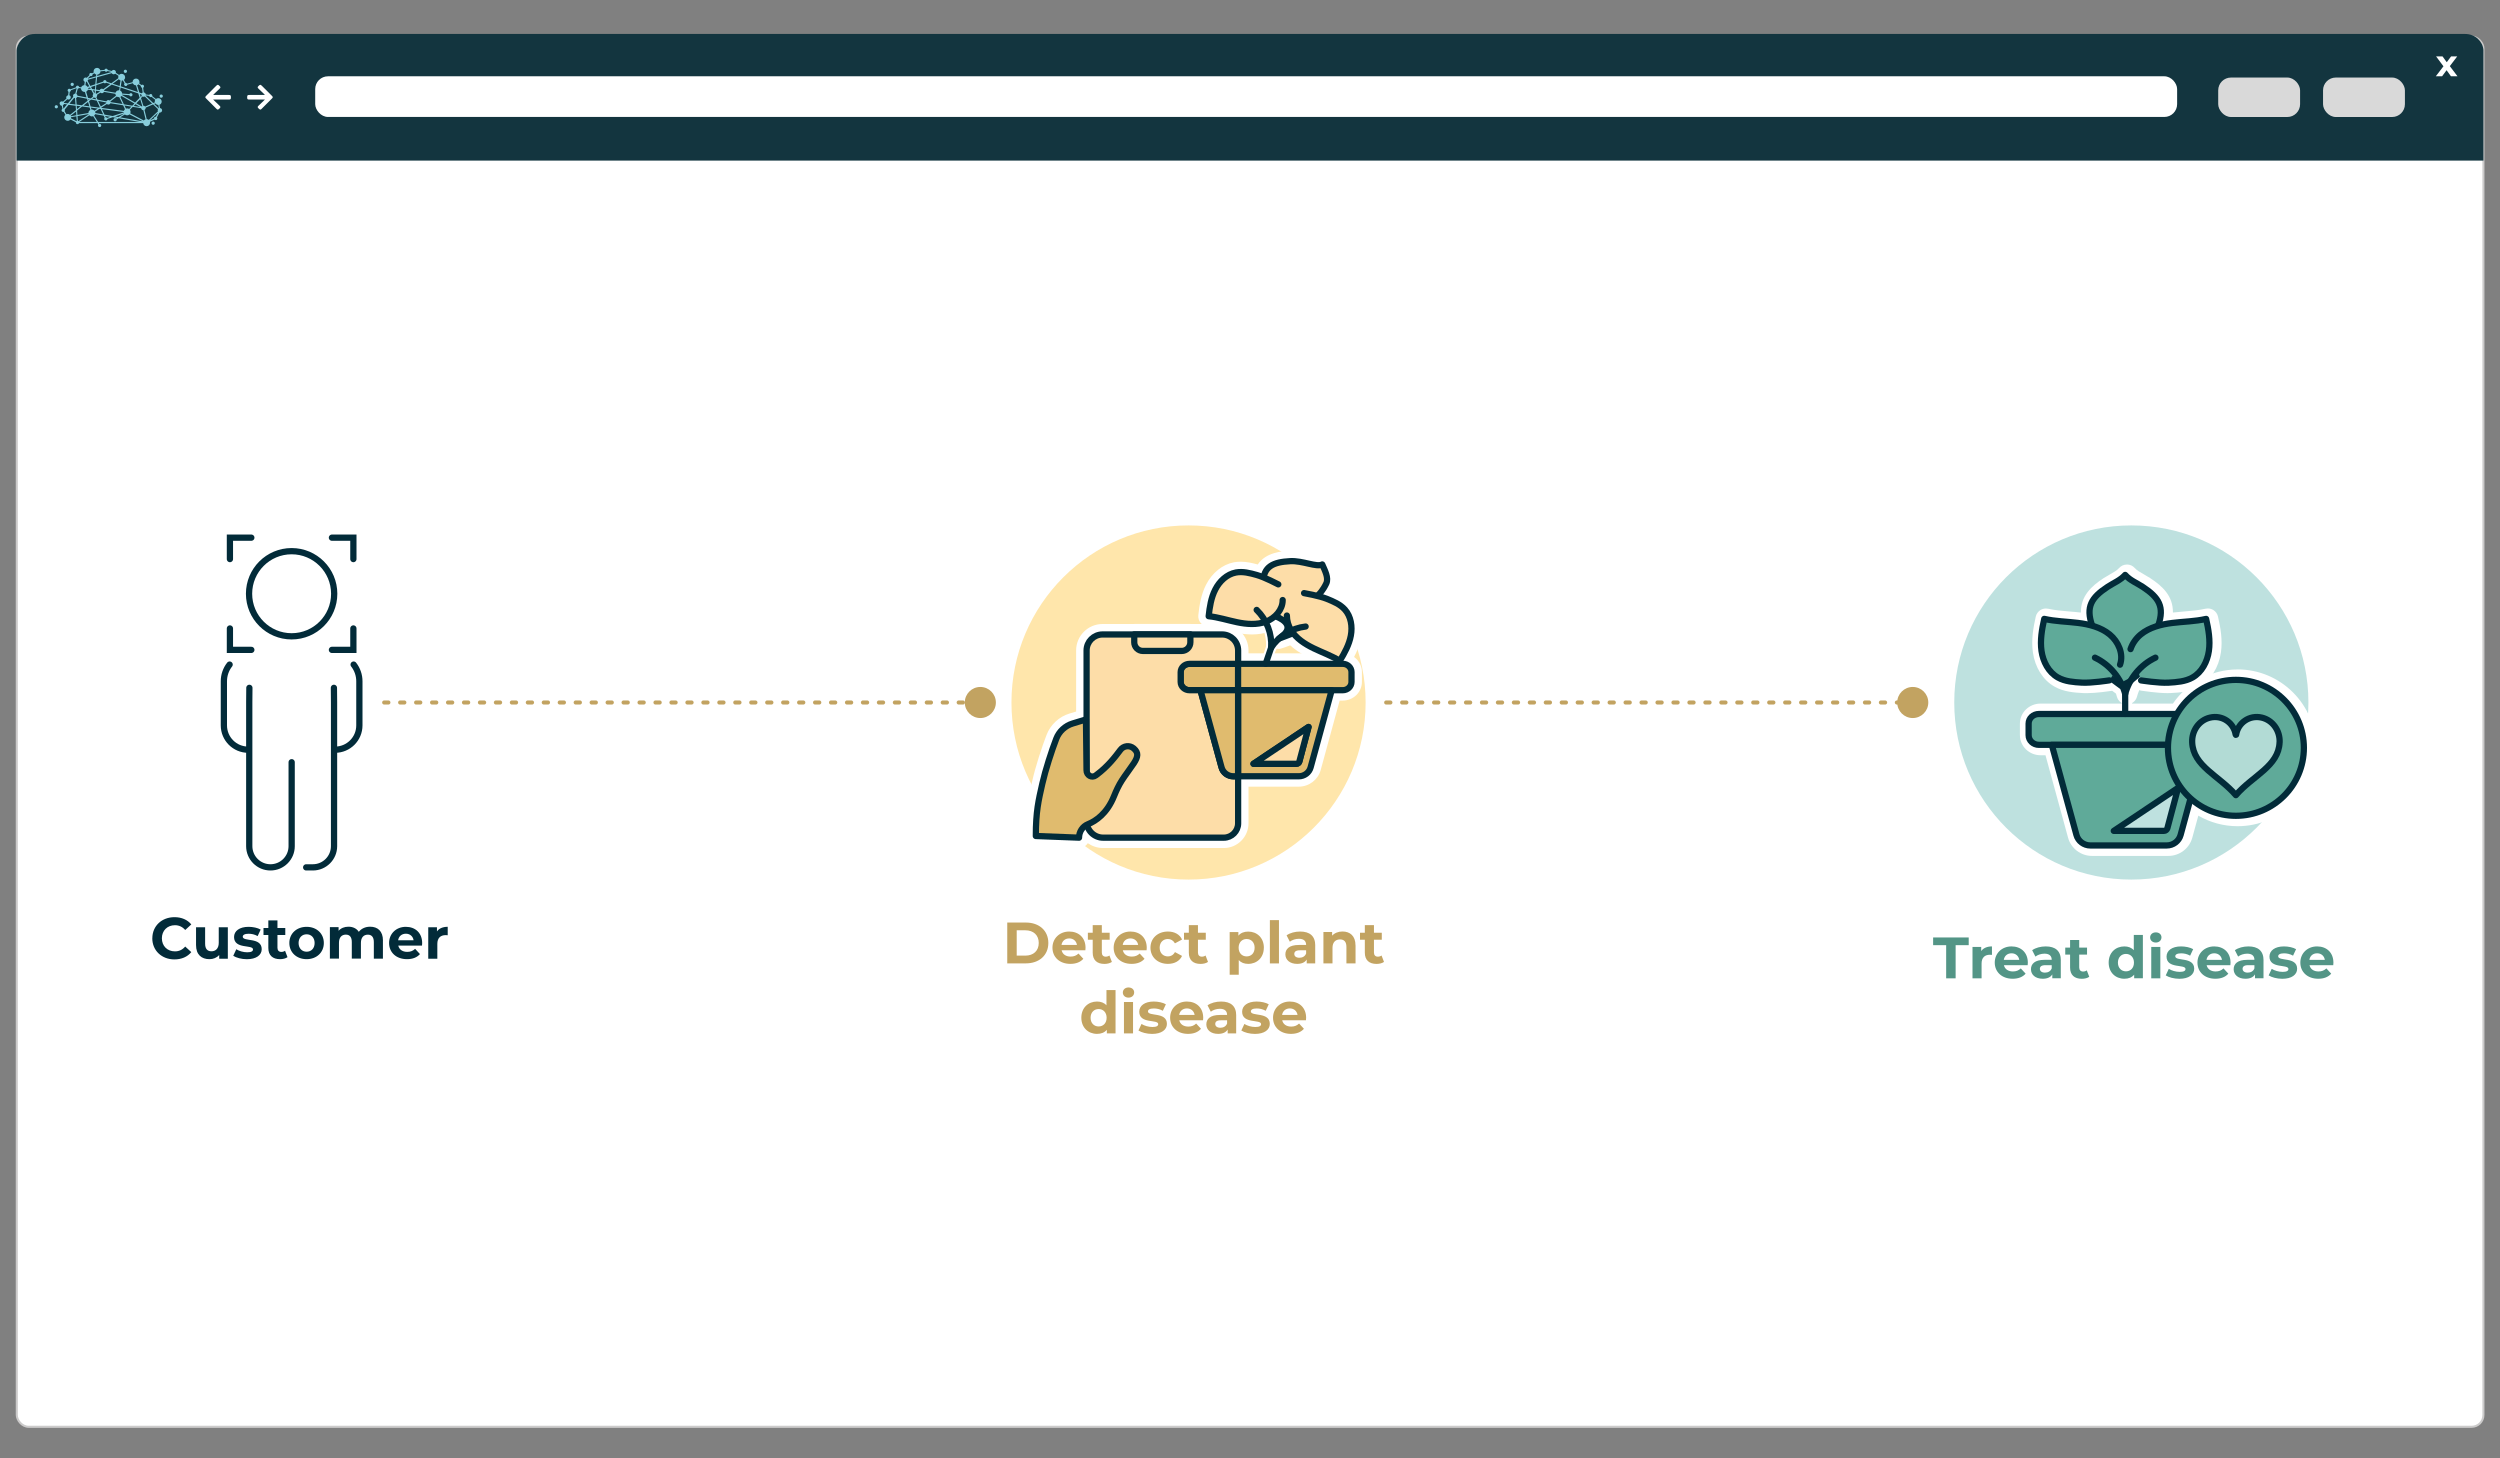 <?xml version="1.0" encoding="UTF-8"?><svg xmlns="http://www.w3.org/2000/svg" viewBox="0 0 600 350"><rect x="0" y="0" width="600" height="350" fill="#808080" stroke="none"/><defs><style>.cls-1{stroke:#c2a361;stroke-dasharray:0 0 1 2.83;stroke-width:.99px;}.cls-1,.cls-2,.cls-3,.cls-4,.cls-5,.cls-6,.cls-7,.cls-8{stroke-linecap:round;}.cls-1,.cls-2,.cls-3,.cls-8{fill:none;}.cls-1,.cls-2,.cls-4,.cls-5,.cls-6,.cls-7,.cls-8{stroke-linejoin:round;}.cls-9,.cls-10{fill:#fff;}.cls-11{fill:#13353f;}.cls-12{fill:#539586;}.cls-2{stroke:#fff;stroke-width:2.5px;}.cls-13,.cls-6{fill:#fddda8;}.cls-10{stroke:#cccbcb;stroke-width:.5px;}.cls-10,.cls-3{stroke-miterlimit:10;}.cls-3,.cls-4,.cls-5,.cls-6,.cls-7,.cls-8{stroke:#022b39;stroke-width:1.5px;}.cls-4{fill:#5faa99;}.cls-14{fill:#ffe6ab;}.cls-15{fill:#88cedc;}.cls-16{fill:#c2a361;}.cls-5{fill:#b2dbd5;}.cls-17{fill:#bee1df;}.cls-7{fill:#e0bb6e;}.cls-18{fill:#022b39;}.cls-19{fill:#d9d9d9;}</style></defs><g id="Ebene_3"><rect class="cls-10" x="4.03" y="8.79" width="591.99" height="333.64" rx="2.83" ry="2.83"/><path class="cls-11" d="M596.02,38.54V11.97c-.16-2.03-1.97-3.82-4.4-3.82H8.38c-3.02,0-4.4,2.68-4.4,3.93v26.46H596.02Z"/><rect class="cls-9" x="75.65" y="18.31" width="446.86" height="9.76" rx="3.07" ry="3.07"/><rect class="cls-19" x="557.53" y="18.61" width="19.65" height="9.47" rx="3.07" ry="3.07"/><rect class="cls-19" x="532.37" y="18.61" width="19.65" height="9.47" rx="3.07" ry="3.07"/><path class="cls-9" d="M588.23,18.31l-1.05-1.46-1.08,1.46h-1.51l1.84-2.4-1.77-2.37h1.55l1.01,1.39,1.04-1.39h1.47l-1.77,2.33,1.84,2.44h-1.57Z"/><path class="cls-9" d="M63.58,23.89c-.12,0-.19,0-.25,0-1.19,0-2.38,0-3.57,0-.33,0-.44-.11-.44-.44,0-.04,0-.09,0-.13,0-.45,.08-.53,.54-.53,1.16,0,2.32,0,3.48,0,.06,0,.13,0,.23,0-.05-.07-.08-.1-.11-.14-.48-.47-.97-.93-1.45-1.4-.23-.22-.23-.36,0-.58,.43-.43,.48-.43,.92,0,.79,.79,1.58,1.58,2.37,2.37,.21,.21,.22,.36,0,.57-.85,.85-1.7,1.7-2.55,2.55-.19,.19-.35,.19-.55,0-.07-.07-.14-.13-.21-.2-.19-.19-.19-.35,0-.53,.48-.47,.97-.93,1.45-1.4,.04-.04,.08-.08,.16-.16Z"/><path class="cls-9" d="M51.16,23.89c.12,0,.19,0,.25,0,1.19,0,2.38,0,3.57,0,.33,0,.44-.11,.44-.44,0-.04,0-.09,0-.13,0-.45-.08-.53-.54-.53-1.16,0-2.32,0-3.48,0-.06,0-.13,0-.23,0,.05-.07,.08-.1,.11-.14,.48-.47,.97-.93,1.45-1.4,.23-.22,.23-.36,0-.58-.43-.43-.48-.43-.92,0-.79,.79-1.58,1.58-2.37,2.37-.21,.21-.22,.36,0,.57,.85,.85,1.7,1.7,2.55,2.55,.19,.19,.35,.19,.55,0,.07-.07,.14-.13,.21-.2,.19-.19,.19-.35,0-.53-.48-.47-.97-.93-1.45-1.4-.04-.04-.08-.08-.16-.16Z"/><path class="cls-15" d="M37.15,29.56c0-.22-.17-.39-.39-.39s-.39,.17-.39,.39c0,.21,.17,.39,.39,.39s.39-.17,.39-.39m1.15-6.49c0,.22,.17,.39,.39,.39s.39-.17,.39-.39c0-.22-.17-.39-.39-.39s-.39,.17-.39,.39m-8.6-5.95c0,.22,.17,.39,.39,.39s.39-.17,.39-.39c0-.22-.17-.39-.39-.39s-.39,.17-.39,.39m-12.76,3.13c0,.22,.17,.39,.39,.39s.39-.17,.39-.39-.17-.39-.39-.39-.39,.17-.39,.39m-1.86,5.03c.14-.07,.24-.19,.28-.33l.73,.1-.82,1s-.03,0-.05-.01l-.14-.75m1.07-1.48c.08,.05,.19,.09,.29,.09,.3,0,.54-.24,.54-.54,0-.23-.14-.42-.34-.5l.1-.84s.09-.03,.13-.06c.1-.08,.16-.19,.16-.31l1.3-.48s.04,.04,.06,.06l-.33,1.24s0,0,0,0c-.3,0-.54,.24-.54,.54,0,.09,.02,.17,.06,.24l-1.29,1.57-.92-.12s-.03-.09-.05-.13l.83-.75Zm2.51-2.51c.12-.01,.22-.07,.29-.18l.49,.09s0,.01,0,.02c0,.46,.37,.83,.83,.83,.03,0,.07,0,.1,0l.4,1.33-2.17-.42c-.01-.18-.12-.34-.27-.43l.33-1.24Zm1.97-1.67c.07,0,.13-.03,.19-.05l.6,1.12-.43,.14c-.1-.19-.27-.34-.48-.4l.12-.81Zm.4-.24c.05-.08,.08-.17,.09-.26l1.91-.53-.16,1.62-1.19,.4-.65-1.22m.65-1.18s.11,.04,.16,.04c.21,0,.39-.17,.39-.39,0-.02,0-.03,0-.05l.42-.23c.11,.15,.27,.25,.45,.3l-.04,.43-1.99,.55s-.01-.03-.02-.04l.64-.61Zm3.19,1.63c.07,.09,.18,.14,.3,.14s.23-.06,.3-.14l.99,.33-1.69,1.23c-.09-.08-.21-.12-.34-.12-.22,0-.42,.14-.5,.33l-.91-.13,.1-1.06,1.74-.58Zm-1.56-1.32l3.51-.97c.09,.16,.27,.27,.46,.27,.14,0,.28-.06,.37-.15l.79,.52c-.04,.1-.07,.21-.07,.33,0,.08,.01,.16,.03,.23l-1.68,1.22-1.17-.39c0-.21-.18-.37-.39-.37s-.38,.17-.39,.37l-1.63,.54,.16-1.6Zm.06-.62c.41-.04,.74-.37,.75-.79l1.01-.11c.06,.13,.2,.21,.35,.21,.13,0,.25-.07,.32-.17l.94,.22s0,.01,0,.02c0,0,0,0,0,0l-3.41,.94,.03-.33Zm5.16,1.1c.1,.14,.24,.24,.4,.3l-.22,1.33-1.67-.55,1.48-1.08m4.67,3.41l.32,1.05-1.09,1.14-3.17-1.83s.01-.04,.02-.06l1.77,.13c.05,.16,.2,.28,.37,.28,.22,0,.39-.17,.39-.39,0-.22-.17-.39-.39-.39-.16,0-.29,.09-.35,.23l-1.75-.13c-.01-.32-.21-.6-.49-.73l.12-.72,4.26,1.42Zm-3.99-3.07c.1,0,.19-.02,.28-.05l.41,.7c-.07,.07-.11,.17-.11,.27s.17,.39,.39,.39c.2,0,.36-.15,.39-.34l1.32-.35c.12,.3,.41,.51,.75,.51l.48,1.61-4.12-1.37,.22-1.38Zm3.69,1.1c.13-.04,.25-.12,.35-.22l.55,.38s0,.05,0,.08c0,.18,.13,.34,.3,.38l.15,1.13c-.09,.04-.17,.11-.22,.19l-.58-.19-.53-1.75m1.29,2.71c.08,.04,.17,.07,.26,.07,.1,0,.2-.03,.28-.08l1.76,1.7-1.67,.73c-.1-.12-.25-.21-.42-.21,0,0-.01,0-.02,0l-.55-1.83,.36-.38m.73-.21s.01-.03,.02-.04l.84,.1c.04,.17,.19,.3,.38,.3,.07,0,.14-.02,.2-.06l.88,.69c-.07,.12-.11,.26-.11,.41,0,.07,.01,.14,.03,.21l-.4,.17-1.84-1.78m2.36,1.86c.15,.22,.4,.37,.69,.37,0,0,.01,0,.02,0l.13,.79s-.03,.01-.04,.02l-1.09-1.05,.3-.13m.11,3.2s-.03,0-.05,0c-.22,0-.39,.17-.39,.39,0,.01,0,.02,0,.03l-.99,.47,1.93-1.83-.5,.95Zm-1.7,.76c-.14-.11-.31-.18-.49-.18l-.54-2.21c.17-.09,.28-.27,.28-.47,0-.03,0-.05,0-.08l1.78-.77,1.17,1.13c-.04,.08-.07,.17-.07,.26,0,.09,.02,.18,.07,.26l-2.19,2.07Zm-.77-.15c-.17,.05-.31,.16-.42,.3l-3.27-1.71c.06-.11,.09-.24,.09-.37,0-.19-.06-.36-.17-.49l.68-.71,2.03,.33c.03,.27,.25,.48,.53,.49l.53,2.18m-6.11-.48l1.14-.68c.14,.12,.33,.2,.54,.2,.22,0,.42-.09,.57-.23l3.17,1.66-5.42-.95Zm-5.29,1.1l-.95-1.52c.1-.09,.18-.21,.23-.34l2.06,.36,.24,.51c-.13,.13-.15,.35-.03,.5,.13,.17,.37,.21,.54,.08,.1-.07,.15-.18,.16-.3l1.27-.42,1.01,.18-.2,.12c-.07-.05-.15-.08-.24-.08-.22,0-.39,.17-.39,.39,0,.22,.17,.39,.39,.39s.39-.17,.39-.39c0-.02,0-.05,0-.07l.47-.28,5.04,.88h-9.98Zm-4.5,0l2.4-1.58c.15,.16,.37,.26,.61,.26,.11,0,.22-.02,.31-.06l.86,1.38h-4.18Zm-.23-.18s-.08-.05-.12-.06l-.09-1.16,2.67-.47s.01,.04,.02,.06l-2.48,1.63Zm-.23-1.49l-.08-1.06,1.22-.97,1.79,.24,.17,.58c-.27,.14-.46,.42-.46,.74,0,0,0,0,0,0l-2.64,.47Zm-.17-2.2l.93,.12-.87,.69-.06-.81Zm.01,3.65s-.05,.02-.07,.04c0,0,0,0,0,0l-1.33-.69c.03-.08,.04-.17,.04-.26,0,0,0,0,0,0l1.27-.22,.09,1.13m2.61-4.86l-1.38,1.09-1.26-.17-.12-1.58c.14-.05,.25-.15,.31-.27l2.31,.45,.14,.48Zm1.75-2.72l-.67-.09-.26-.49,1.03-.34-.09,.92Zm-.51,.21l.49,.07-.06,.65s-.03,0-.04,0l-.39-.72Zm.8,2.18l-.93-.18,.37-.29c.08,.05,.18,.08,.28,.08,.03,0,.07,0,.1,0l.19,.4Zm.08-1.33c-.05-.05-.11-.08-.18-.11l.06-.64,.9,.13s.01,.07,.02,.1l-.81,.52Zm4.55,.01c0,.16,.06,.3,.14,.43l-1.5,1.17c-.09-.07-.2-.11-.33-.11-.21,0-.4,.12-.48,.3l-2.13-.41-.27-.58c.12-.1,.19-.25,.19-.41,0-.06,0-.11-.03-.17l.81-.52c.1,.09,.22,.14,.36,.14,.22,0,.4-.13,.49-.32l2.74,.47Zm.89-.86s-.05,0-.07,0c-.37,0-.69,.25-.79,.59l-2.73-.47c0-.05-.02-.1-.03-.15l1.85-1.34,1.9,.63-.12,.74Zm.82,3.3l-2.86-.46c0-.06-.02-.11-.04-.16l1.52-1.19c.14,.1,.31,.16,.49,.16,.03,0,.07,0,.1,0l.79,1.65Zm.47,.35l1.65,.27-.55,.57c-.13-.09-.29-.14-.46-.14-.1,0-.2,.02-.28,.05l-.36-.75Zm.12,.89c-.12,.1-.22,.24-.27,.4l-5.4-.71-.03-.06,1.35-.88c.1,.09,.22,.14,.36,.14,.22,0,.41-.13,.49-.32l3.05,.5,.45,.94m-.21,1.02s.01,.02,.02,.03l-1.37,.83-.81-.14,2.17-.71Zm-6.34-1.18l-.78,.5c-.15-.16-.37-.27-.61-.27-.04,0-.07,0-.1,0l-.14-.46,1.63,.22Zm.1-1.84l1.93,.37s.01,.09,.03,.13l-1.32,.85-.64-1.36Zm-2.19,.07l.5-.39,1.36,.26,.74,1.58-.15,.09-2.07-.27-.38-1.27Zm-.16-.52l.3,.06-.23,.18-.07-.24Zm.24,1.75l-1.4-.19,1.09-.86,.31,1.04Zm1.45,1.61c0-.12-.02-.23-.07-.33l1.05-.68,.28,.04,.61,1.3-1.87-.33s0,0,0,0m3.61,.91l-.78,.26c-.08-.1-.21-.15-.33-.14l-.16-.33,1.27,.22Zm-1.41-.52l-.62-1.32,5.23,.69s0,.06,0,.09l-2.66,.87-1.97-.34Zm6.68-2.15l-2.03-.33-.85-1.79c.1-.05,.19-.12,.26-.21l3.11,1.8-.5,.52Zm1.95,.32l-1.62-.26,.41-.43,1.2,.7Zm-.07-1.88l.51,1.68s-.07,.05-.1,.08l-1.34-.78,.94-.98Zm.3-1.08c0,.1,.03,.2,.08,.28l-.26,.27-.22-.71,.39,.13s0,.02,0,.03m-12.82-1.47s0-.07,0-.1l.47-.16,.19,.35-.65-.09m.81,.39l.48,.9c-.11,.1-.17,.24-.17,.39,0,.09,.02,.18,.07,.26l-.53,.42-.67-.13-.44-1.47c.2-.1,.35-.28,.42-.49l.85,.12Zm-4.91,6.24s-.03-.08-.05-.12l1.28-1.01,.07,.9-1.3,.23m-.38-2.99l1.15-1.41c.06,.04,.13,.07,.2,.08l.12,1.52-1.47-.19Zm.15,2.65c-.15-.13-.34-.21-.55-.21-.11,0-.22,.02-.31,.06l-.43-.7c.08-.12,.09-.28,.02-.41l.93-1.13,1.7,.22,.08,1.05-1.43,1.12Zm-2.46-2.69c0,.28,.22,.52,.5,.54l.14,.74s-.03,.02-.04,.03c-.17,.13-.21,.37-.08,.54,.1,.13,.26,.18,.41,.15l.43,.69c-.17,.15-.28,.37-.28,.62,0,.46,.37,.83,.83,.83,.27,0,.51-.13,.66-.33l1.31,.68c-.02,.1,0,.21,.07,.3,.13,.17,.37,.21,.54,.08,.06-.05,.11-.11,.13-.18h4.44s.2,.33,.2,.33c-.1,.13-.11,.33,0,.47,.13,.17,.37,.21,.54,.08,.17-.13,.21-.37,.08-.54-.09-.13-.25-.18-.39-.15l-.11-.18h10.65c.05,.41,.4,.73,.82,.73,.46,0,.83-.37,.83-.83,0-.08-.01-.15-.03-.22l1.11-.52c.07,.07,.17,.11,.27,.11,.22,0,.39-.17,.39-.39,0-.1-.04-.19-.1-.26l.62-1.16s.06,0,.09,0c.3,0,.54-.24,.54-.54,0-.29-.22-.52-.51-.54l-.13-.79c.31-.12,.54-.42,.54-.77,0-.46-.37-.83-.83-.83-.21,0-.4,.08-.55,.21l-.89-.69s.02-.08,.02-.12c0-.22-.17-.39-.39-.39-.15,0-.28,.08-.35,.21l-.83-.1c-.02-.26-.23-.47-.49-.49l-.14-1.12c.12-.07,.21-.2,.21-.34,0-.22-.17-.39-.39-.39-.09,0-.17,.03-.23,.08l-.54-.38c.05-.1,.07-.22,.07-.34,0-.46-.37-.83-.83-.83s-.83,.37-.83,.83c0,.01,0,.03,0,.04l-1.32,.35c-.07-.1-.19-.17-.32-.17,0,0-.02,0-.03,0l-.42-.72c.19-.15,.3-.38,.3-.64,0-.46-.37-.83-.83-.83-.24,0-.46,.1-.61,.27l-.79-.52s.02-.1,.02-.15c0-.3-.24-.54-.54-.54-.19,0-.36,.1-.46,.26l-.96-.22c-.02-.19-.19-.34-.39-.34-.18,0-.33,.12-.38,.29l-1.01,.11c-.1-.34-.42-.59-.79-.59-.46,0-.83,.37-.83,.83,0,.09,.02,.18,.04,.26l-.42,.23c-.07-.06-.16-.1-.26-.1-.22,0-.39,.17-.39,.39,0,.06,.01,.11,.03,.16l-.64,.61c-.08-.04-.17-.07-.26-.07-.3,0-.54,.24-.54,.54,0,.22,.13,.41,.32,.49l-.12,.82c-.34,.01-.63,.23-.75,.53l-.48-.09c-.02-.12-.09-.23-.21-.29-.19-.1-.43-.02-.52,.18-.03,.06-.04,.12-.04,.18l-1.3,.48c-.13-.15-.36-.18-.53-.06-.17,.13-.21,.37-.08,.54,.04,.05,.08,.09,.14,.12l-.1,.84c-.26,.04-.46,.26-.46,.53,0,.09,.02,.17,.06,.25l-.83,.75c-.08-.06-.19-.09-.29-.09-.3,0-.54,.24-.54,.54m-1,.46c-.17,.13-.21,.37-.08,.54,.13,.17,.37,.21,.54,.08,.17-.13,.21-.37,.08-.54-.13-.17-.37-.21-.54-.08"/></g><g id="Ebene_2"><circle class="cls-17" cx="511.52" cy="168.6" r="42.5"/><path class="cls-9" d="M510.45,137.99c1.17,1.31,2.75,1.9,4.22,2.86,3.94,2.59,5.22,4.82,3.74,9.16l.05,.15c1.08-.31,2.2-.51,3.31-.65,2.7-.33,5.46-.36,8.11-.97,.57,2.53,1.03,5.13,.66,7.7-.37,2.56-1.68,5.1-3.94,6.37-1.73,.98-3.78,1.12-5.77,1.23-.2,.01-.42,.02-.65,.02-2.37,0-5.91-.56-5.91-.56l-.54-1.58-.24-.73c-.67,.75-1.27,1.57-1.76,2.44-.56,.98-.99,2.03-1.28,3.12-.19-.71-.43-1.39-.73-2.05-.14,.06-.22,.1-.22,.1l-2.49-1.85-.38,.55s-3.54,.56-5.92,.56c-.23,0-.45,0-.65-.02-1.98-.11-4.04-.25-5.76-1.23-2.26-1.27-3.58-3.81-3.94-6.37-.37-2.57,.09-5.17,.65-7.7,2.66,.61,5.41,.64,8.12,.97,1.13,.14,2.27,.35,3.37,.67l-.02-.17c-1.47-4.34-.19-6.57,3.75-9.16,1.47-.96,3.05-1.55,4.22-2.86m0-2.5c-.71,0-1.39,.3-1.86,.83-.53,.59-1.3,1.02-2.18,1.52-.5,.28-1.01,.57-1.54,.91-2.93,1.93-5.5,4.28-5.46,8.27-.96-.12-1.92-.2-2.84-.27-1.75-.15-3.41-.29-4.99-.65-.18-.04-.37-.06-.56-.06-.47,0-.93,.13-1.34,.39-.56,.36-.96,.92-1.1,1.57-.56,2.54-1.13,5.52-.68,8.6,.5,3.58,2.44,6.65,5.19,8.19,2.27,1.29,4.81,1.43,6.85,1.55,.25,.01,.51,.02,.79,.02,2.32,0,5.54-.47,6.19-.57l.91,.67c.08,.24,.16,.48,.22,.74,.29,1.09,1.28,1.85,2.42,1.85h0c1.13,0,2.12-.76,2.41-1.86,.14-.53,.32-1.05,.54-1.55,.15,.06,.31,.1,.47,.12,.15,.02,3.76,.59,6.3,.59,.28,0,.55,0,.79-.02,2.03-.11,4.57-.25,6.86-1.55,2.72-1.53,4.66-4.59,5.18-8.19,.43-2.96-.08-5.89-.7-8.61-.15-.65-.54-1.21-1.11-1.57-.4-.25-.86-.38-1.33-.38-.19,0-.38,.02-.56,.06-1.57,.36-3.23,.5-4.98,.65-.93,.08-1.89,.16-2.84,.27,.05-3.99-2.52-6.34-5.45-8.26-.54-.35-1.05-.64-1.54-.92-.89-.5-1.66-.93-2.18-1.52-.47-.53-1.15-.83-1.86-.83h0Z"/><path class="cls-9" d="M537.02,163.17c9.01,0,16.31,7.31,16.31,16.31s-7.3,16.32-16.31,16.32c-4.18,0-7.99-1.58-10.88-4.17l-2.4,8.77c-.41,1.49-1.77,2.52-3.33,2.52h-18.33c-1.56,0-2.92-1.03-3.33-2.52l-5.92-21.64h-3.1c-1.35,0-2.45-1.04-2.45-2.32v-2.78c0-1.27,1.1-2.3,2.45-2.3h33.15c2.81-4.89,8.09-8.19,14.14-8.19m0-2.5c-6.22,0-12.03,3.1-15.52,8.19h-31.77c-2.73,0-4.95,2.15-4.95,4.8v2.78c0,2.66,2.22,4.82,4.95,4.82h1.19l5.42,19.8c.71,2.57,3.07,4.36,5.74,4.36h18.33c2.67,0,5.03-1.79,5.74-4.36l1.45-5.3c2.85,1.65,6.09,2.53,9.42,2.53,10.37,0,18.81-8.44,18.81-18.82s-8.44-18.81-18.81-18.81h0Z"/><path class="cls-9" d="M513.49,160.99l.24,.73c-1.13,.95-1.96,1.65-2,1.71,.49-.87,1.09-1.69,1.76-2.44m0-2.5c-.7,0-1.38,.3-1.86,.83-.81,.91-1.51,1.88-2.07,2.88-.66,1.17-.28,2.65,.87,3.36,.41,.25,.86,.37,1.31,.37,.66,0,1.31-.26,1.79-.75,.26-.23,1.26-1.08,1.82-1.54,.78-.66,1.09-1.72,.77-2.69l-.24-.73c-.28-.85-.99-1.48-1.86-1.67-.17-.04-.34-.05-.51-.05h0Z"/><line class="cls-2" x1="510.45" y1="171.36" x2="510.45" y2="166.55"/><path class="cls-2" d="M517.71,157.84c-1.61,.75-3.04,1.83-4.22,3.15"/><circle class="cls-14" cx="285.25" cy="168.6" r="42.5"/><g><g><path class="cls-13" d="M301.15,149.48c-.37,0-.72-.17-.96-.45-.25-.3-.35-.71-.25-1.09l.45-1.85c.11-.44,.44-.78,.87-.91,.12-.03,.23-.05,.35-.05,.32,0,.63,.12,.87,.35,.6,.58,1.15,1.23,1.63,1.95,.25,.37,.29,.85,.09,1.26s-.6,.67-1.05,.69c0,0-1.96,.1-1.99,.1Z"/><path class="cls-9" d="M301.6,146.38c.55,.53,1.04,1.12,1.47,1.75l-1.92,.1,.45-1.85m0-2.5c-.23,0-.47,.03-.7,.1-.86,.25-1.52,.94-1.73,1.81l-.45,1.85c-.19,.77,0,1.58,.5,2.19,.48,.57,1.18,.9,1.92,.9,.04,0,.09,0,.13,0l1.92-.1c.9-.05,1.71-.58,2.11-1.39,.4-.81,.33-1.77-.18-2.52-.54-.79-1.14-1.51-1.8-2.14-.47-.46-1.1-.7-1.73-.7h0Z"/></g><g><path class="cls-13" d="M306.98,154.51c-.55,0-1.03-.36-1.19-.88-.16-.52,.04-1.09,.49-1.4,.41-.28,.73-.53,.98-.77,.05-.05,.11-.1,.17-.14h0c.59-.41,1.26-.79,1.98-1.11,.17-.08,.34-.11,.51-.11,.42,0,.82,.21,1.05,.58,.12,.19,.25,.37,.39,.54,.24,.31,.31,.72,.2,1.09-.11,.38-.38,.68-.75,.82q-3.56,1.39-3.83,1.39Z"/><path class="cls-9" d="M309.92,151.34c.14,.22,.29,.42,.44,.62-1.8,.7-3.35,1.3-3.38,1.3,.47-.32,.85-.62,1.15-.91t.01-.01c.56-.39,1.16-.72,1.78-1m0-2.5c-.35,0-.7,.07-1.03,.22-.79,.36-1.52,.77-2.18,1.23h0c-.12,.08-.23,.17-.33,.27-.19,.18-.46,.4-.81,.63-.91,.62-1.31,1.75-.98,2.8s1.29,1.76,2.39,1.76q.51,0,4.29-1.47c.73-.28,1.28-.89,1.5-1.64,.21-.75,.07-1.56-.4-2.19-.11-.15-.23-.3-.33-.46-.47-.74-1.28-1.16-2.11-1.16h0Z"/></g><g><g><path class="cls-13" d="M301.15,149.48c-.37,0-.72-.17-.96-.45-.25-.3-.35-.71-.25-1.09l.45-1.85c.11-.44,.44-.78,.87-.91,.12-.03,.23-.05,.35-.05,.32,0,.63,.12,.87,.35,.6,.58,1.15,1.23,1.63,1.95,.25,.37,.29,.85,.09,1.26s-.6,.67-1.05,.69c0,0-1.96,.1-1.99,.1Z"/><path class="cls-9" d="M301.6,146.38c.55,.53,1.04,1.12,1.47,1.75l-1.92,.1,.45-1.85m0-2.5c-.23,0-.47,.03-.7,.1-.86,.25-1.52,.94-1.73,1.81l-.45,1.85c-.19,.77,0,1.58,.5,2.19,.48,.57,1.18,.9,1.92,.9,.04,0,.09,0,.13,0l1.92-.1c.9-.05,1.71-.58,2.11-1.39,.4-.81,.33-1.77-.18-2.52-.54-.79-1.14-1.51-1.8-2.14-.47-.46-1.1-.7-1.73-.7h0Z"/></g><g><path class="cls-13" d="M303.74,150.48c-.45,0-.88-.25-1.11-.67-.19-.37-.38-.68-.58-.96-.26-.37-.31-.86-.11-1.27,.2-.41,.6-.68,1.06-.71,0,0,2.84-.15,2.87-.15,.5,0,.96,.3,1.16,.78,.2,.49,.07,1.06-.33,1.41-.69,.61-1.53,1.11-2.44,1.45-.02,0-.12,.04-.14,.05-.13,.04-.26,.06-.38,.06Z"/><path class="cls-9" d="M305.87,147.98c-.6,.53-1.31,.94-2.05,1.22-.03,.01-.05,.02-.08,.03-.2-.38-.42-.75-.67-1.1l2.8-.15m0-2.5s-.09,0-.13,0l-2.8,.15c-.91,.05-1.72,.59-2.12,1.41-.4,.82-.31,1.79,.22,2.54,.17,.23,.33,.5,.49,.81,.44,.84,1.31,1.34,2.21,1.34,.26,0,.53-.04,.79-.13,.04-.01,.1-.03,.14-.05,0,0,.02,0,.03-.01,1.05-.4,2.02-.98,2.82-1.68,.8-.7,1.06-1.84,.66-2.82-.39-.94-1.3-1.55-2.31-1.55h0Zm0,5h0Z"/></g></g><path class="cls-2" d="M303.74,149.23c1,1.89,1.49,4.06,1.34,6.2"/><g><g><path class="cls-9" d="M321.56,159.85c-.23,0-.46-.06-.65-.18-1.22-.75-2.53-1.32-3.92-1.93-.77-.33-1.53-.67-2.29-1.04-2.32-1.13-3.97-2.33-5.16-3.77-.24,.14-.47,.28-.68,.43-.22,.15-.47,.22-.71,.22-.36,0-.72-.15-.96-.45-.42-.5-.38-1.23,.08-1.69,.18-.17,.58-.61,.51-.91-.11-.46-1.02-1.04-1.73-1.32l-1.06,.06c0,.14-.03,.27-.08,.4-.13,.34-.4,.6-.74,.72-1.1,.4-2.34,.61-3.68,.61-1.14,0-2.39-.14-3.82-.43-.79-.17-1.57-.36-2.35-.55-1.5-.37-2.92-.73-4.37-.88-.33-.03-.63-.2-.84-.46s-.31-.59-.27-.92c.25-2.29,.63-4.7,1.72-6.84,1.28-2.53,3.46-4.31,5.83-4.75,.44-.08,.9-.12,1.37-.12,1.49,0,2.93,.4,4.19,.75,.16,.05,.33,.1,.52,.16,1.2-2.8,4.22-3.37,7.13-3.52,.15,0,.3-.01,.45-.01,1.42,0,2.85,.32,4.1,.6,.89,.2,1.74,.39,2.29,.39,.22,0,.3-.03,.3-.03,.19-.11,.4-.16,.61-.16,.14,0,.27,.02,.41,.07,.34,.11,.6,.37,.74,.7,.08,.19,.17,.38,.25,.58,.67,1.49,1.49,3.34,.68,5.02-.35,.73-.7,1.31-1.04,1.79,.18,.06,.35,.13,.52,.19,1.53,.62,3.45,1.4,4.8,2.9,1.61,1.8,2.25,4.54,1.73,7.32-.46,2.47-1.69,4.63-2.81,6.47-.17,.28-.45,.49-.77,.57-.1,.02-.2,.04-.29,.04Z"/><path class="cls-9" d="M310.04,134.67c2.33,0,4.85,.99,6.4,.99,.36,0,.67-.05,.91-.19,.59,1.39,1.61,3.22,.96,4.57-.82,1.71-1.64,2.51-2.12,2.99,.82,.21,1.64,.44,2.25,.69,1.58,.64,3.21,1.32,4.34,2.58,1.47,1.65,1.84,4.07,1.43,6.25-.41,2.18-1.5,4.16-2.65,6.05-1.99-1.22-4.21-2-6.31-3.02-1.83-.89-3.63-2.02-4.89-3.62-.15-.2-.3-.4-.44-.62-.62,.28-1.22,.61-1.78,1,2.81-2.78-1.9-4.38-1.9-4.38l-.37,.02-2.8,.15c-.43-.63-.92-1.22-1.47-1.75l-.45,1.85,1.92-.1c.25,.35,.47,.72,.67,1.1-1.04,.38-2.14,.53-3.25,.53-1.19,0-2.4-.17-3.57-.41-2.28-.48-4.52-1.21-6.84-1.45,.24-2.2,.59-4.44,1.59-6.41,1-1.98,2.77-3.68,4.95-4.09,.38-.07,.76-.1,1.14-.1,1.29,0,2.6,.35,3.86,.7,.49,.14,1.08,.36,1.67,.6,.49-2.91,2.81-3.73,6.37-3.92,.13,0,.26,0,.39,0m0-2.5c-.17,0-.34,0-.51,.01-1.71,.09-5.69,.3-7.68,3.29-1.21-.33-2.62-.67-4.1-.67-.55,0-1.09,.05-1.6,.14-2.76,.52-5.27,2.54-6.72,5.42-1.18,2.32-1.58,4.86-1.84,7.27-.07,.66,.12,1.32,.54,1.84,.42,.52,1.03,.85,1.69,.92,1.36,.14,2.74,.48,4.19,.85,.77,.19,1.57,.39,2.39,.56,1.53,.31,2.86,.46,4.08,.46,1.49,0,2.88-.23,4.11-.68,.54-.2,.99-.57,1.28-1.06,.12,.06,.25,.13,.36,.2-.78,.92-.8,2.28-.02,3.22,.49,.59,1.2,.9,1.92,.9,.4,0,.81-.1,1.18-.29,1.22,1.22,2.79,2.29,4.84,3.28,.78,.38,1.57,.72,2.33,1.06,1.35,.59,2.62,1.14,3.76,1.85,.4,.24,.85,.37,1.31,.37,.2,0,.39-.02,.59-.07,.65-.16,1.2-.56,1.55-1.13,1.17-1.93,2.47-4.21,2.97-6.89,.59-3.16-.16-6.29-2.02-8.38-1.29-1.44-2.94-2.26-4.41-2.88,.11-.2,.22-.41,.32-.64,1.06-2.21,.02-4.53-.67-6.07-.09-.19-.17-.38-.24-.55-.28-.66-.82-1.16-1.5-1.39-.26-.09-.53-.13-.8-.13-.32,0-.64,.06-.95,.19-.47-.02-1.24-.19-1.98-.36-1.32-.3-2.82-.63-4.38-.63h0Z"/></g><g><path class="cls-9" d="M264.75,202.29c-1.75,0-3.34-.89-4.3-2.27-.15,.31-.24,.65-.24,1.01s-.14,.67-.38,.91c-.23,.22-.54,.35-.87,.35-.02,0-10.41-.4-10.41-.4-.67-.03-1.2-.58-1.2-1.25,0-5.85,.63-8.64,1.51-12.49l.08-.36c.76-3.35,2.28-8.05,3.4-10.95,.8-2.11,2.57-3.75,4.74-4.4l2.44-.74v-15.59c0-2.81,2.29-5.1,5.1-5.1h28.67c2.81,0,5.1,2.29,5.1,5.1v1.96h23.88c1.84,0,3.34,1.45,3.34,3.23v2.37c0,1.78-1.5,3.23-3.34,3.23h-1.71l-4.81,17.59c-.48,1.8-2.15,3.07-4.06,3.07h-13.31v10.04c0,2.59-2.1,4.69-4.68,4.69h-28.96Z"/><path class="cls-9" d="M293.29,152.26c2.12,0,3.85,1.72,3.85,3.85v3.21h25.13c1.15,0,2.09,.89,2.09,1.98v2.37c0,1.09-.94,1.98-2.09,1.98h-2.66l-5.06,18.51c-.34,1.28-1.52,2.15-2.85,2.15h-14.56v11.29c0,1.89-1.54,3.44-3.43,3.44h-28.96c-1.9,0-3.49-1.34-3.88-3.12-1.17,.58-1.91,1.79-1.91,3.11h0s-10.36-.39-10.36-.39c0-5.89,.64-8.52,1.56-12.57,.74-3.28,2.23-7.87,3.35-10.78,.67-1.76,2.12-3.11,3.93-3.65l3.19-.97,.14,12.17v-28.73c0-2.13,1.72-3.85,3.85-3.85h28.67m0-2.5h-28.67c-3.5,0-6.35,2.85-6.35,6.35v14.66l-1.56,.47c-2.52,.75-4.6,2.68-5.54,5.15-1.1,2.85-2.65,7.55-3.45,11.12l-.08,.36c-.89,3.93-1.54,6.77-1.54,12.76,0,1.34,1.06,2.45,2.4,2.5l10.36,.4s.06,0,.1,0c.65,0,1.27-.25,1.73-.7,.14-.14,.27-.29,.38-.46,1.06,.73,2.33,1.16,3.68,1.16h28.96c3.27,0,5.93-2.66,5.93-5.94v-8.79h12.06c2.47,0,4.64-1.65,5.27-4.01l4.55-16.65h.75c2.53,0,4.59-2.01,4.59-4.48v-2.37c0-2.47-2.06-4.48-4.59-4.48h-22.63v-.71c0-3.5-2.85-6.35-6.35-6.35h0Z"/></g><g><path class="cls-13" d="M272.22,153.51c-.69,0-1.25-.56-1.25-1.25s.56-1.26,1.25-1.26h13.47c.69,0,1.25,.56,1.25,1.25s-.56,1.26-1.25,1.26h-13.47Z"/><path class="cls-9" d="M285.69,152.25h0s-13.47,.01-13.47,.01h0s13.47-.01,13.47-.01m0-2.5h-13.47c-1.38,0-2.5,1.12-2.5,2.5s1.12,2.51,2.5,2.51h13.47c1.38,0,2.5-1.12,2.5-2.5s-1.12-2.51-2.5-2.51h0Z"/></g></g><path class="cls-2" d="M303.76,159.32l1.32-3.89c.53-.81,1.17-1.54,1.9-2.17,.36-.33,.74-.64,1.15-.91t.01-.01"/><path class="cls-2" d="M313.35,150.38c-1.19,.14-2.34,.46-3.43,.96"/></g><g><line class="cls-1" x1="92.21" y1="168.6" x2="235.46" y2="168.6"/><path class="cls-16" d="M235.28,172.33c2.06,0,3.73-1.67,3.73-3.73s-1.67-3.73-3.73-3.73-3.73,1.67-3.73,3.73,1.67,3.73,3.73,3.73Z"/></g><g><line class="cls-1" x1="332.69" y1="168.6" x2="459.24" y2="168.6"/><path class="cls-16" d="M459.06,172.33c2.06,0,3.73-1.67,3.73-3.73s-1.67-3.73-3.73-3.73-3.73,1.67-3.73,3.73,1.67,3.73,3.73,3.73Z"/></g><g><path class="cls-7" d="M297.14,159.32v6.33h-11.68c-1.16,0-2.11-.89-2.11-1.98v-2.38c0-1.09,.95-1.98,2.11-1.98h11.68Z"/><path class="cls-7" d="M324.36,161.29v2.38c0,1.09-.95,1.98-2.09,1.98h-25.13v-6.33h25.13c1.15,0,2.09,.89,2.09,1.98Z"/><path class="cls-6" d="M316.08,144.22c-1.1-1.01,.56-.72,2.22-4.18,.65-1.35-.37-3.19-.96-4.57-1.31,.74-4.72-.95-7.69-.79-4.02,.21-6.48,1.24-6.48,5.16l-2.03,8.39,5.09-.27s5.76,1.96,.73,5.3c-.16,.11,9-3.47,9-3.47l.1-5.56Z"/><path class="cls-6" d="M307.84,144.01c.02,2.33-1.84,4.37-4.02,5.19-2.18,.81-4.62,.62-6.9,.14-2.28-.47-4.52-1.21-6.84-1.45,.24-2.2,.58-4.44,1.59-6.41,1-1.97,2.77-3.67,4.95-4.08,1.67-.31,3.37,.14,5.01,.6,1.9,.53,5.16,2.25,5.16,2.25"/><path class="cls-8" d="M305.08,155.43c.23-3.33-1.08-6.73-3.48-9.05"/><g><path class="cls-6" d="M283.36,161.29v2.38c0,1.09,.95,1.98,2.11,1.98h2.65l5.06,18.51c.34,1.28,1.52,2.15,2.85,2.15h1.12v11.29c0,1.89-1.55,3.44-3.44,3.44h-28.95c-2.21,0-3.98-1.79-3.98-3.98v-40.94c0-2.13,1.72-3.85,3.85-3.85h28.67c2.12,0,3.85,1.72,3.85,3.85v3.21h-11.68c-1.16,0-2.11,.89-2.11,1.98Z"/><path class="cls-6" d="M272.22,152.25v1.89c0,1.15,.93,2.09,2.09,2.09h9.29c1.15,0,2.09-.93,2.09-2.09v-1.89h-13.47Z"/><path class="cls-7" d="M260.63,172.67l-3.19,.97c-1.8,.55-3.25,1.89-3.93,3.65-1.12,2.91-2.61,7.51-3.35,10.78-.92,4.06-1.56,6.69-1.56,12.57l10.37,.4h0c0-1.41,.84-2.7,2.14-3.23,1.88-.76,4.58-2.56,6.26-6.74,.53-1.32,1.13-2.6,1.89-3.79,.75-1.18,1.95-2.72,2.87-4.11,1.02-1.56,1.14-2.52,0-3.52-.03-.02-.05-.04-.07-.06-.97-.8-2.4-.62-3.16,.38-1.24,1.63-2.92,3.93-5.89,6.12-.98,.73-2.24-.02-2.24-1.23l-.14-12.17Z"/></g><path class="cls-6" d="M308.85,147.73c0,1.23,.36,2.49,1.02,3.53,1.24,1.98,3.28,3.3,5.38,4.32,2.1,1.02,4.32,1.8,6.3,3.02,1.15-1.89,2.24-3.87,2.65-6.05,.41-2.18,.04-4.6-1.43-6.25-1.13-1.27-2.76-1.94-4.33-2.58-1.83-.74-5.46-1.37-5.46-1.37"/><path class="cls-8" d="M313.35,150.37c-3.32,.37-6.43,2.27-8.27,5.05l-1.32,3.89"/><path class="cls-7" d="M297.14,165.65v20.66h14.56c1.33,0,2.51-.87,2.85-2.15l5.06-18.51h-22.46Zm14.7,17.12c-.09,.32-.37,.54-.7,.54h-10.3c1.23-.82,2.49-1.66,3.75-2.51,3.28-2.19,6.59-4.41,9.46-6.33l-2.21,8.3Z"/><path class="cls-7" d="M297.14,165.65v20.66h-1.12c-1.33,0-2.51-.87-2.85-2.15l-5.06-18.51h9.03Z"/><path class="cls-6" d="M314.05,174.47l-2.21,8.3c-.09,.32-.37,.54-.7,.54h-10.3c1.23-.82,2.49-1.66,3.75-2.51,3.28-2.19,6.59-4.41,9.46-6.33Z"/></g><g><g><polyline class="cls-3" points="79.66 129.04 84.81 129.04 84.81 134.18"/><g><polyline class="cls-3" points="60.32 155.97 55.18 155.97 55.18 150.83"/><polyline class="cls-3" points="84.81 150.83 84.81 155.97 79.66 155.97"/><polyline class="cls-3" points="55.18 134.18 55.18 129.04 60.32 129.04"/></g></g><path class="cls-3" d="M84.87,159.5c.89,1.13,1.38,2.54,1.38,4.01v10.58c0,3.23-2.61,5.84-5.84,5.84h0"/><path class="cls-3" d="M55.11,159.5c-.89,1.13-1.38,2.54-1.38,4.01v10.58c0,3.23,2.61,5.84,5.84,5.84h0"/><path class="cls-3" d="M80.14,165.08l.03,3.47v34.53c0,2.81-2.28,5.09-5.09,5.09h-1.6"/><path class="cls-3" d="M59.85,165.08l-.03,3.47v34.53c0,2.81,2.28,5.09,5.09,5.09h0c2.81,0,5.09-2.28,5.09-5.09v-20.15"/><path class="cls-3" d="M80.21,142.5c0,5.65-4.58,10.22-10.22,10.22s-10.22-4.58-10.22-10.22,4.58-10.22,10.22-10.22,10.22,4.58,10.22,10.22Z"/></g><path class="cls-4" d="M534.81,173.66v2.78c0,1.27-1.1,2.32-2.44,2.32h-43.04c-1.36,0-2.46-1.04-2.46-2.32v-2.78c0-1.27,1.1-2.3,2.46-2.3h43.04c1.34,0,2.44,1.03,2.44,2.3Z"/><path class="cls-4" d="M518.01,150.01c1.47-4.34,.19-6.57-3.75-9.16-1.47-.96-3.05-1.55-4.22-2.87-1.17,1.31-2.75,1.9-4.22,2.87-3.94,2.59-5.22,4.82-3.75,9.16l.9,10.05,6.11,4.54s2.11-.97,2.23-1.17,8.66-7.23,8.66-7.23l-1.98-6.19Z"/><path class="cls-4" d="M508.81,159.52c.9-2.57-.39-5.53-2.5-7.26-2.11-1.72-4.88-2.42-7.58-2.76-2.71-.34-5.46-.36-8.11-.97-.57,2.53-1.02,5.13-.66,7.69,.37,2.56,1.68,5.11,3.94,6.38,1.73,.98,3.79,1.11,5.77,1.23,2.31,.13,6.56-.54,6.56-.54"/><path class="cls-8" d="M510.05,166.55c-1-3.77-3.73-7.05-7.26-8.71"/><path class="cls-4" d="M511.33,155.79c.45-1.36,1.34-2.61,2.45-3.52,2.11-1.72,4.88-2.42,7.58-2.76,2.71-.34,5.46-.36,8.11-.97,.57,2.53,1.03,5.13,.66,7.69-.37,2.56-1.68,5.11-3.94,6.38-1.73,.98-3.79,1.11-5.77,1.23-2.31,.13-6.56-.54-6.56-.54"/><path class="cls-8" d="M517.3,157.84c-3.53,1.66-6.26,4.94-7.26,8.71v4.8"/><path class="cls-4" d="M492.43,178.76l5.92,21.64c.41,1.48,1.78,2.51,3.33,2.51h18.33c1.56,0,2.92-1.03,3.33-2.51l5.9-21.64h-36.82Zm27.74,20.02c-.11,.36-.43,.63-.82,.63h-12.04c1.44-.95,2.91-1.94,4.38-2.92,3.83-2.57,7.7-5.17,11.06-7.41l-2.58,9.7Z"/><circle class="cls-4" cx="536.62" cy="179.48" r="16.31"/><path class="cls-5" d="M547.11,178.12c.1-2.73-1.62-5.26-4.27-5.89-3.03-.72-5.75,1.31-6.17,4.1,0,.06-.1,.06-.11,0-.42-2.79-3.14-4.82-6.17-4.1-2.65,.63-4.37,3.17-4.27,5.89,.21,5.79,6.45,8,10.49,12.72,4.05-4.71,10.28-6.92,10.49-12.71Z"/><g><path class="cls-16" d="M241.74,221.41h4.45c3.21,0,5.41,1.93,5.41,4.9s-2.2,4.9-5.41,4.9h-4.45v-9.81Zm4.34,7.94c1.95,0,3.22-1.16,3.22-3.04s-1.27-3.04-3.22-3.04h-2.07v6.08h2.07Z"/><path class="cls-16" d="M260.49,228.07h-5.7c.21,.94,1.01,1.51,2.16,1.51,.8,0,1.37-.24,1.89-.73l1.16,1.26c-.7,.8-1.75,1.22-3.11,1.22-2.61,0-4.3-1.64-4.3-3.88s1.72-3.88,4.02-3.88,3.92,1.49,3.92,3.91c0,.17-.03,.41-.04,.59Zm-5.73-1.28h3.71c-.15-.95-.87-1.57-1.85-1.57s-1.71,.6-1.86,1.57Z"/><path class="cls-16" d="M266.85,230.86c-.45,.32-1.11,.48-1.78,.48-1.78,0-2.82-.91-2.82-2.7v-3.1h-1.16v-1.68h1.16v-1.83h2.19v1.83h1.88v1.68h-1.88v3.07c0,.64,.35,.99,.94,.99,.32,0,.64-.1,.88-.28l.59,1.54Z"/><path class="cls-16" d="M275.18,228.07h-5.7c.21,.94,1.01,1.51,2.16,1.51,.8,0,1.37-.24,1.89-.73l1.16,1.26c-.7,.8-1.75,1.22-3.11,1.22-2.61,0-4.3-1.64-4.3-3.88s1.72-3.88,4.02-3.88,3.92,1.49,3.92,3.91c0,.17-.03,.41-.04,.59Zm-5.73-1.28h3.71c-.15-.95-.87-1.57-1.85-1.57s-1.71,.6-1.86,1.57Z"/><path class="cls-16" d="M276.11,227.45c0-2.27,1.75-3.88,4.2-3.88,1.58,0,2.83,.69,3.38,1.92l-1.7,.91c-.41-.71-1.01-1.04-1.69-1.04-1.11,0-1.98,.77-1.98,2.09s.87,2.09,1.98,2.09c.69,0,1.29-.31,1.69-1.04l1.7,.92c-.55,1.21-1.79,1.91-3.38,1.91-2.45,0-4.2-1.61-4.2-3.88Z"/><path class="cls-16" d="M289.92,230.86c-.45,.32-1.11,.48-1.78,.48-1.78,0-2.82-.91-2.82-2.7v-3.1h-1.16v-1.68h1.16v-1.83h2.19v1.83h1.88v1.68h-1.88v3.07c0,.64,.35,.99,.94,.99,.32,0,.64-.1,.88-.28l.59,1.54Z"/><path class="cls-16" d="M303.32,227.45c0,2.37-1.64,3.88-3.75,3.88-.94,0-1.71-.29-2.27-.91v3.52h-2.18v-10.25h2.09v.87c.55-.66,1.36-.98,2.37-.98,2.12,0,3.75,1.51,3.75,3.88Zm-2.21,0c0-1.3-.83-2.09-1.92-2.09s-1.92,.79-1.92,2.09,.83,2.09,1.92,2.09,1.92-.78,1.92-2.09Z"/><path class="cls-16" d="M304.77,220.83h2.18v10.39h-2.18v-10.39Z"/><path class="cls-16" d="M315.65,226.92v4.3h-2.04v-.94c-.41,.69-1.19,1.05-2.3,1.05-1.76,0-2.82-.98-2.82-2.28s.94-2.26,3.24-2.26h1.74c0-.94-.56-1.48-1.74-1.48-.8,0-1.62,.27-2.17,.7l-.78-1.53c.83-.59,2.04-.91,3.25-.91,2.3,0,3.63,1.06,3.63,3.35Zm-2.18,1.92v-.77h-1.5c-1.02,0-1.34,.38-1.34,.88,0,.55,.46,.91,1.23,.91,.73,0,1.36-.34,1.61-1.02Z"/><path class="cls-16" d="M325.33,226.91v4.31h-2.19v-3.98c0-1.22-.56-1.78-1.53-1.78-1.05,0-1.81,.64-1.81,2.03v3.73h-2.18v-7.54h2.09v.88c.59-.64,1.47-1,2.49-1,1.78,0,3.12,1.04,3.12,3.33Z"/><path class="cls-16" d="M332.16,230.86c-.45,.32-1.11,.48-1.78,.48-1.78,0-2.82-.91-2.82-2.7v-3.1h-1.16v-1.68h1.16v-1.83h2.19v1.83h1.88v1.68h-1.88v3.07c0,.64,.35,.99,.94,.99,.32,0,.64-.1,.88-.28l.59,1.54Z"/><path class="cls-16" d="M267.73,237.63v10.39h-2.09v-.87c-.55,.66-1.34,.98-2.35,.98-2.13,0-3.77-1.51-3.77-3.88s1.64-3.88,3.77-3.88c.92,0,1.71,.29,2.26,.91v-3.66h2.18Zm-2.14,6.63c0-1.3-.84-2.09-1.92-2.09s-1.93,.79-1.93,2.09,.84,2.09,1.93,2.09,1.92-.79,1.92-2.09Z"/><path class="cls-16" d="M269.48,238.21c0-.69,.55-1.22,1.36-1.22s1.36,.5,1.36,1.18c0,.73-.55,1.26-1.36,1.26s-1.36-.53-1.36-1.22Zm.27,2.27h2.18v7.54h-2.18v-7.54Z"/><path class="cls-16" d="M273.23,247.32l.73-1.57c.67,.43,1.69,.73,2.62,.73,1.01,0,1.39-.27,1.39-.69,0-1.23-4.55,.03-4.55-2.98,0-1.43,1.29-2.44,3.49-2.44,1.04,0,2.19,.24,2.9,.66l-.73,1.56c-.74-.42-1.48-.56-2.17-.56-.98,0-1.4,.31-1.4,.7,0,1.29,4.55,.04,4.55,3.01,0,1.4-1.3,2.4-3.56,2.4-1.27,0-2.56-.35-3.26-.81Z"/><path class="cls-16" d="M288.73,244.87h-5.7c.21,.94,1.01,1.51,2.16,1.51,.8,0,1.37-.24,1.89-.73l1.16,1.26c-.7,.8-1.75,1.22-3.11,1.22-2.61,0-4.3-1.64-4.3-3.88s1.72-3.88,4.02-3.88,3.92,1.49,3.92,3.91c0,.17-.03,.41-.04,.59Zm-5.73-1.28h3.71c-.15-.95-.87-1.57-1.85-1.57s-1.71,.6-1.86,1.57Z"/><path class="cls-16" d="M296.68,243.72v4.3h-2.04v-.94c-.41,.69-1.19,1.05-2.3,1.05-1.77,0-2.82-.98-2.82-2.28s.94-2.26,3.24-2.26h1.74c0-.94-.56-1.48-1.74-1.48-.8,0-1.62,.27-2.17,.7l-.78-1.53c.83-.59,2.04-.91,3.25-.91,2.3,0,3.63,1.06,3.63,3.35Zm-2.18,1.92v-.77h-1.5c-1.02,0-1.34,.38-1.34,.88,0,.55,.46,.91,1.23,.91,.73,0,1.36-.34,1.61-1.02Z"/><path class="cls-16" d="M297.92,247.32l.73-1.57c.67,.43,1.69,.73,2.62,.73,1.01,0,1.39-.27,1.39-.69,0-1.23-4.55,.03-4.55-2.98,0-1.43,1.29-2.44,3.49-2.44,1.04,0,2.19,.24,2.9,.66l-.73,1.56c-.74-.42-1.48-.56-2.17-.56-.98,0-1.4,.31-1.4,.7,0,1.29,4.55,.04,4.55,3.01,0,1.4-1.3,2.4-3.56,2.4-1.27,0-2.56-.35-3.26-.81Z"/><path class="cls-16" d="M313.43,244.87h-5.7c.21,.94,1.01,1.51,2.16,1.51,.8,0,1.37-.24,1.89-.73l1.16,1.26c-.7,.8-1.75,1.22-3.11,1.22-2.61,0-4.3-1.64-4.3-3.88s1.72-3.88,4.02-3.88,3.92,1.49,3.92,3.91c0,.17-.03,.41-.04,.59Zm-5.73-1.28h3.71c-.15-.95-.87-1.57-1.85-1.57s-1.71,.6-1.86,1.57Z"/></g><g><path class="cls-12" d="M467.09,226.84h-3.14v-1.85h8.54v1.85h-3.14v7.96h-2.27v-7.96Z"/><path class="cls-12" d="M478.07,227.15v2.02c-.18-.01-.32-.03-.49-.03-1.21,0-2,.66-2,2.1v3.56h-2.18v-7.54h2.09v.99c.53-.73,1.43-1.11,2.59-1.11Z"/><path class="cls-12" d="M486.64,231.64h-5.7c.21,.94,1.01,1.51,2.16,1.51,.8,0,1.37-.24,1.89-.73l1.16,1.26c-.7,.8-1.75,1.22-3.11,1.22-2.61,0-4.3-1.64-4.3-3.88s1.72-3.88,4.02-3.88,3.92,1.49,3.92,3.91c0,.17-.03,.41-.04,.59Zm-5.73-1.28h3.71c-.15-.95-.87-1.57-1.85-1.57s-1.71,.6-1.86,1.57Z"/><path class="cls-12" d="M494.59,230.49v4.3h-2.04v-.94c-.41,.69-1.19,1.05-2.3,1.05-1.77,0-2.82-.98-2.82-2.28s.94-2.26,3.24-2.26h1.74c0-.94-.56-1.48-1.74-1.48-.8,0-1.62,.27-2.17,.7l-.78-1.53c.83-.59,2.04-.91,3.25-.91,2.3,0,3.63,1.06,3.63,3.35Zm-2.18,1.92v-.77h-1.5c-1.02,0-1.34,.38-1.34,.88,0,.55,.46,.91,1.23,.91,.73,0,1.36-.34,1.61-1.02Z"/><path class="cls-12" d="M501.42,234.43c-.45,.32-1.11,.48-1.78,.48-1.78,0-2.82-.91-2.82-2.7v-3.1h-1.16v-1.68h1.16v-1.83h2.19v1.83h1.88v1.68h-1.88v3.07c0,.64,.35,.99,.94,.99,.32,0,.64-.1,.88-.28l.59,1.54Z"/><path class="cls-12" d="M514.29,224.4v10.39h-2.09v-.87c-.55,.66-1.34,.98-2.35,.98-2.13,0-3.77-1.51-3.77-3.88s1.64-3.88,3.77-3.88c.92,0,1.71,.29,2.26,.91v-3.66h2.18Zm-2.14,6.63c0-1.3-.84-2.09-1.92-2.09s-1.93,.79-1.93,2.09,.84,2.09,1.93,2.09,1.92-.78,1.92-2.09Z"/><path class="cls-12" d="M516.03,224.99c0-.69,.55-1.22,1.36-1.22s1.36,.5,1.36,1.18c0,.73-.55,1.26-1.36,1.26s-1.36-.53-1.36-1.22Zm.27,2.27h2.18v7.54h-2.18v-7.54Z"/><path class="cls-12" d="M519.78,234.09l.73-1.57c.67,.43,1.69,.73,2.62,.73,1.01,0,1.39-.27,1.39-.69,0-1.23-4.55,.03-4.55-2.98,0-1.43,1.29-2.44,3.49-2.44,1.04,0,2.19,.24,2.9,.66l-.73,1.56c-.74-.42-1.48-.56-2.17-.56-.98,0-1.4,.31-1.4,.7,0,1.29,4.55,.04,4.55,3.01,0,1.4-1.3,2.4-3.56,2.4-1.27,0-2.56-.35-3.26-.81Z"/><path class="cls-12" d="M535.29,231.64h-5.7c.21,.94,1.01,1.51,2.16,1.51,.8,0,1.37-.24,1.89-.73l1.16,1.26c-.7,.8-1.75,1.22-3.11,1.22-2.61,0-4.3-1.64-4.3-3.88s1.72-3.88,4.02-3.88,3.92,1.49,3.92,3.91c0,.17-.03,.41-.04,.59Zm-5.73-1.28h3.71c-.15-.95-.87-1.57-1.85-1.57s-1.71,.6-1.86,1.57Z"/><path class="cls-12" d="M543.24,230.49v4.3h-2.04v-.94c-.41,.69-1.19,1.05-2.3,1.05-1.77,0-2.82-.98-2.82-2.28s.94-2.26,3.24-2.26h1.74c0-.94-.56-1.48-1.74-1.48-.8,0-1.62,.27-2.17,.7l-.78-1.53c.83-.59,2.04-.91,3.25-.91,2.3,0,3.63,1.06,3.63,3.35Zm-2.18,1.92v-.77h-1.5c-1.02,0-1.34,.38-1.34,.88,0,.55,.46,.91,1.23,.91,.73,0,1.36-.34,1.61-1.02Z"/><path class="cls-12" d="M544.48,234.09l.73-1.57c.67,.43,1.69,.73,2.62,.73,1.01,0,1.39-.27,1.39-.69,0-1.23-4.55,.03-4.55-2.98,0-1.43,1.29-2.44,3.49-2.44,1.04,0,2.19,.24,2.9,.66l-.73,1.56c-.74-.42-1.48-.56-2.17-.56-.98,0-1.4,.31-1.4,.7,0,1.29,4.55,.04,4.55,3.01,0,1.4-1.3,2.4-3.56,2.4-1.27,0-2.56-.35-3.26-.81Z"/><path class="cls-12" d="M559.98,231.64h-5.7c.21,.94,1.01,1.51,2.16,1.51,.8,0,1.37-.24,1.89-.73l1.16,1.26c-.7,.8-1.75,1.22-3.11,1.22-2.61,0-4.3-1.64-4.3-3.88s1.72-3.88,4.02-3.88,3.92,1.49,3.92,3.91c0,.17-.03,.41-.04,.59Zm-5.73-1.28h3.71c-.15-.95-.87-1.57-1.85-1.57s-1.71,.6-1.86,1.57Z"/></g><g><path class="cls-18" d="M36.56,225.19c0-2.96,2.27-5.07,5.32-5.07,1.7,0,3.11,.62,4.03,1.74l-1.46,1.34c-.66-.76-1.48-1.15-2.46-1.15-1.83,0-3.14,1.29-3.14,3.14s1.3,3.14,3.14,3.14c.98,0,1.81-.39,2.46-1.16l1.46,1.34c-.92,1.13-2.34,1.75-4.05,1.75-3.04,0-5.31-2.12-5.31-5.07Z"/><path class="cls-18" d="M54.68,222.55v7.54h-2.07v-.9c-.57,.66-1.42,1.01-2.34,1.01-1.89,0-3.22-1.06-3.22-3.39v-4.26h2.18v3.94c0,1.26,.56,1.82,1.53,1.82s1.74-.64,1.74-2.03v-3.73h2.19Z"/><path class="cls-18" d="M55.98,229.39l.73-1.57c.67,.43,1.69,.73,2.62,.73,1.01,0,1.39-.27,1.39-.69,0-1.23-4.55,.03-4.55-2.98,0-1.43,1.29-2.44,3.49-2.44,1.04,0,2.19,.24,2.9,.66l-.73,1.56c-.74-.42-1.48-.56-2.17-.56-.98,0-1.4,.31-1.4,.7,0,1.29,4.55,.04,4.55,3.01,0,1.4-1.3,2.4-3.56,2.4-1.27,0-2.56-.35-3.26-.81Z"/><path class="cls-18" d="M69,229.72c-.45,.32-1.11,.48-1.78,.48-1.78,0-2.82-.91-2.82-2.7v-3.1h-1.16v-1.68h1.16v-1.83h2.19v1.83h1.88v1.68h-1.88v3.07c0,.64,.35,.99,.94,.99,.32,0,.64-.1,.88-.28l.59,1.54Z"/><path class="cls-18" d="M69.44,226.32c0-2.27,1.75-3.88,4.15-3.88s4.13,1.61,4.13,3.88-1.74,3.88-4.13,3.88-4.15-1.61-4.15-3.88Zm6.07,0c0-1.3-.83-2.09-1.92-2.09s-1.93,.79-1.93,2.09,.84,2.09,1.93,2.09,1.92-.78,1.92-2.09Z"/><path class="cls-18" d="M91.9,225.77v4.31h-2.18v-3.98c0-1.22-.55-1.78-1.43-1.78-.98,0-1.67,.63-1.67,1.97v3.78h-2.19v-3.98c0-1.22-.52-1.78-1.43-1.78-.97,0-1.65,.63-1.65,1.97v3.78h-2.18v-7.54h2.09v.87c.56-.64,1.4-.98,2.37-.98,1.05,0,1.95,.41,2.48,1.23,.6-.77,1.58-1.23,2.72-1.23,1.79,0,3.08,1.04,3.08,3.33Z"/><path class="cls-18" d="M101.28,226.94h-5.7c.21,.94,1.01,1.51,2.16,1.51,.8,0,1.37-.24,1.89-.73l1.16,1.26c-.7,.8-1.75,1.22-3.11,1.22-2.61,0-4.3-1.64-4.3-3.88s1.72-3.88,4.02-3.88,3.92,1.49,3.92,3.91c0,.17-.03,.41-.04,.59Zm-5.73-1.28h3.71c-.15-.95-.87-1.57-1.85-1.57s-1.71,.6-1.86,1.57Z"/><path class="cls-18" d="M107.45,222.44v2.02c-.18-.01-.32-.03-.49-.03-1.21,0-2,.66-2,2.1v3.56h-2.18v-7.54h2.09v.99c.53-.73,1.43-1.11,2.59-1.11Z"/></g></g></svg>